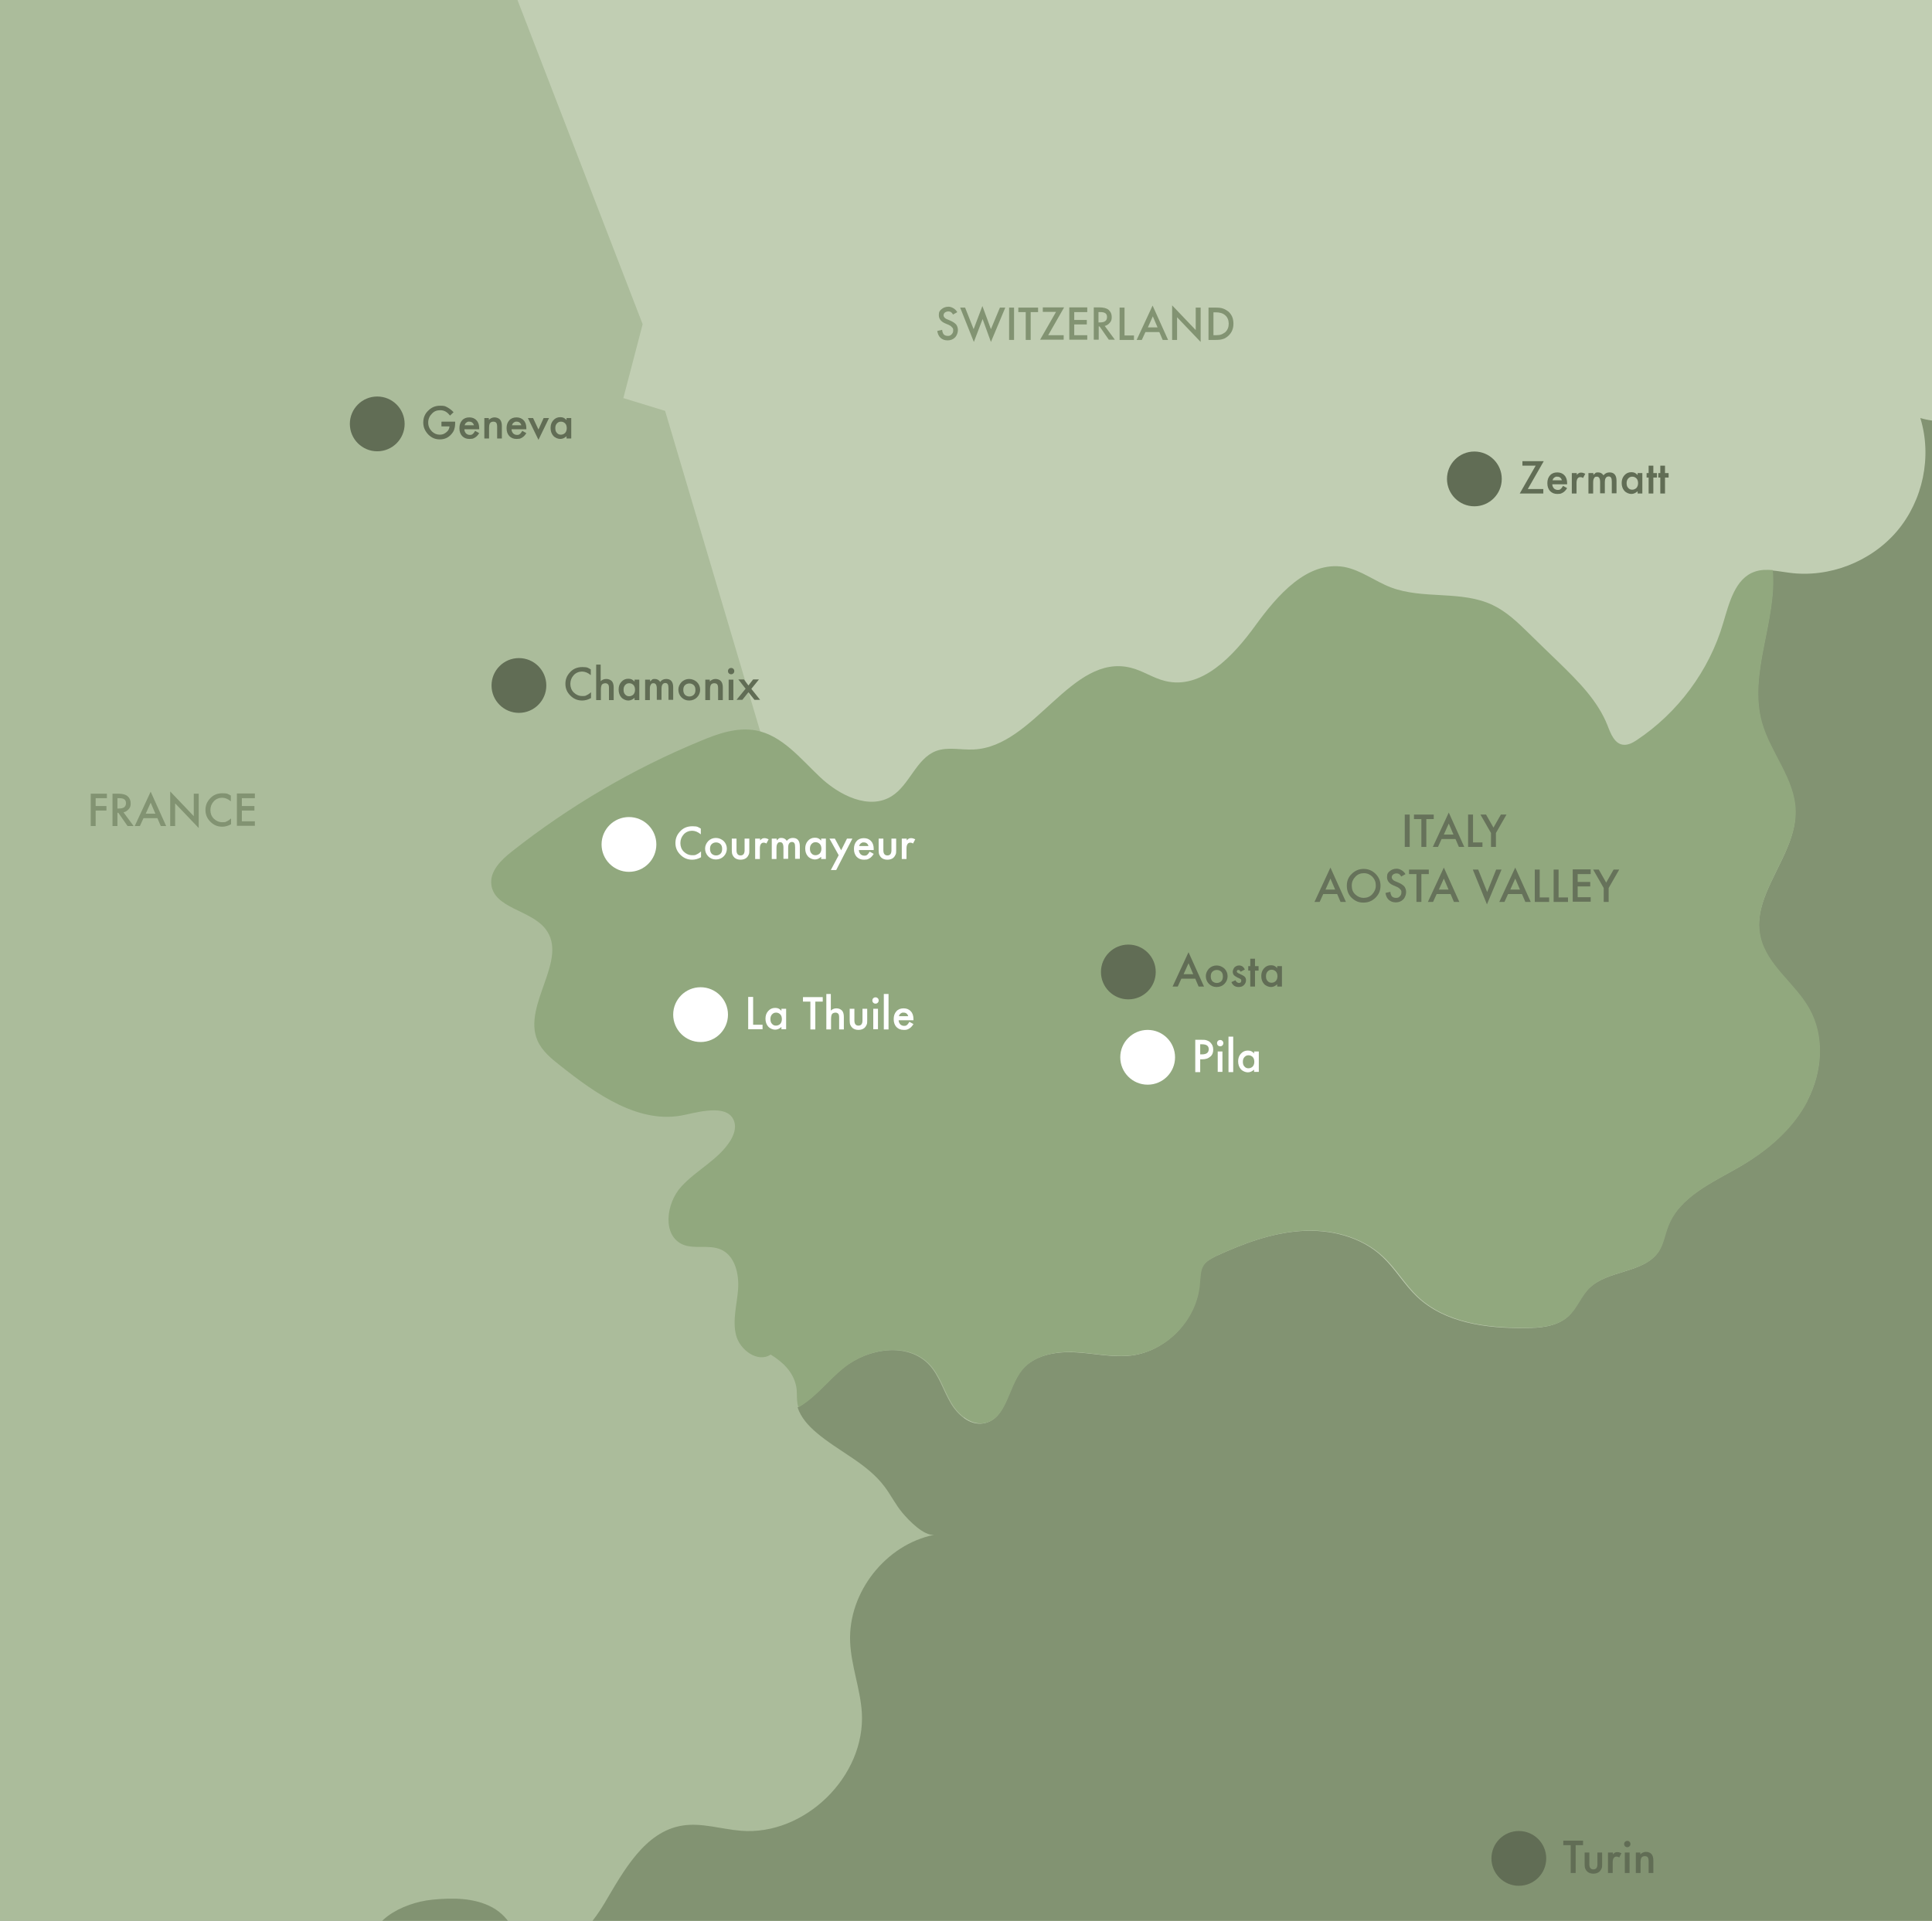 <?xml version="1.0" encoding="UTF-8"?>
<svg id="Livello_1" xmlns="http://www.w3.org/2000/svg" xmlns:xlink="http://www.w3.org/1999/xlink" version="1.1" viewBox="0 0 860.4 855.5">
  <rect x="0" y="0" width="860.4" height="855.5" fill="#333333" stroke="none"/>
  <!-- Generator: Adobe Illustrator 29.6.1, SVG Export Plug-In . SVG Version: 2.1.1 Build 9)  -->
  <defs>
    <style>
      .st0 {
        fill: none;
      }

      .st1 {
        fill: #829372;
      }

      .st2 {
        fill: #616d55;
      }

      .st3 {
        fill: #fff;
      }

      .st4 {
        fill: #c1ceb3;
      }

      .st5 {
        fill: #abbc9b;
      }

      .st6 {
        fill: #66725a;
      }

      .st7 {
        fill: #91a87e;
      }

      .st8 {
        clip-path: url(#clippath);
      }
    </style>
    <clipPath id="clippath">
      <rect class="st0" width="860.4" height="855.5"/>
    </clipPath>
  </defs>
  <rect class="st0" x="-138.1" width="1200" height="855.5"/>
  <g class="st8">
    <g>
      <rect class="st4" x="-157.4" y="-409.4" width="1604.3" height="1850"/>
      <polygon class="st5" points="585.3 1157.4 -556.7 1343.7 -556.7 -253.5 -164.6 -501 206.1 -63.1 286.2 144.4 277.6 177.3 296.2 183 585.3 1157.4"/>
      <path class="st1" d="M1404.9,1256.5c.4,11.6,11.7,19.2,20.6,26.7,8.9,7.5,16.5,21.2,8.9,29.9-4.4,5-12,5.7-18.6,4.6-7.5-1.4-14.6-4.9-19.9-10.2-3.8-3.8-6.5-8.5-9.3-13-3.4-5.7-6.9-11.4-10.3-17-14.3-23.9-33.5-50.7-61.4-51.2-8.5-.1-17.8,3-21.6,10.7-3.5,7.1,1.3,17.5,8.8,18-15.7.1-34.6,3.6-38.3,18.6-2.9,11.7,6.1,22.7,8.5,34.5,3.3,15.3-6.7,32.5-22,36.3-15.1,3.8-32.6-8-33.8-23.6-.4-4.7.6-9.6-1-14.1-5.4-14.8-30.9-10.2-38.9-23.8-26.1,11.2-36.6,48.8-64.7,52.7-9.9,1.4-20.1-2-30-.4-9.9,1.7-19.4,12.8-13.7,21.1-11-1.1-17-12.9-21.7-22.9-4.6-10.1-12.5-21.4-23.5-20-13.7,1.7-16.5,20.8-12.2,33.8,2.5,7.9,6.2,16.8,1.9,23.9-5.7,9.3-20.9,6.7-28.5-1.2-7.7-7.9-11.2-18.9-18-27.5-6.7-8.2-16.5-13.8-27-15.3-10.9-1.5-23.8,2.7-27.5,13-3.3,9.4,2.1,19.4,6.3,28.5,6.7,14.3,10.5,31.2,4.3,45.7-6.7,15.5-22.9,24.3-38.1,31.7-15.2,7.4-31.6,15.7-38.9,31-7.3,15.2,1.6,38.5,18.5,38-18.5,10.4-23.5,38.7-9.8,54.8,3,3.6,6.9,6.8,7.7,11.4.9,4.9-2.1,9.7-4.9,13.8-8.6,12.5-22.3,26.6-36.3,20.7,2.5-6.6-4.1-14.1-11.2-14.2-7,0-13.2,5.5-16.1,12-2.8,6.4-3.1,13.8-3.3,20.8-18.2,6.4-44.2,11.7-60.6,1.6-2.4-1.5-4.7-3.3-7.5-3.8-1.9-.4-3.9,0-5.9,0-9.3-.1-16.4-7.7-23.4-13.9-6.9-6.2-16.7-11.8-25.1-7.5-2.8,1.4-4.9,3.8-7.2,6-6,6.2-12.7,11.8-19.9,16.7-4.9-7.7-12.6-14.8-20-20,10.3-2,17.3-14,13.9-23.8-3.3-9.9-16.3-15.1-25.6-10.4-5,2.5-8.5,7.2-13,10.6-19.3,14.5-48.3,1.1-70.6,10.1-17.5,7.1-28.3,27-46.8,30.9-19.2,4.1-36.7-10.6-52-22.8-19.7-15.7-41.4-28.8-64.5-39-5.3-2.3-10.9-4.7-14.3-9.3-6.9-9.4-2.9-30.6-14.4-32-12,17.2-43.5,13.2-50.7-6.5-1.4-3.8-2-8-4.7-11.1-2.3-2.8-5.8-4.1-8.5-6.4-12.4-10.7-2.3-31.7-8.2-47-3.3-8.5-11.4-14.3-19.1-19.3-7.7-5.1-15.8-10.6-19.5-19-3.7-8.5-.4-20.6,8.6-22.6,6-1.4,12.6,2,18.4,0,7.2-2.6,9.1-12,7.9-19.6-2.2-15.7-12.8-29.9-27.1-36.7-7.1-3.3-16.4-6.4-17.6-14.3-.6-3.8,1.2-7.8,3.5-10.9,8.6-12.2,23.5-17.7,36.4-24.9,13-7.2,26-19.1,25-34-1.1-16.4-19.3-30.9-13.3-46.4,9.4-24.4,59-4.9,67.2-29.8,3.9-11.7-6-23.1-15.9-30.4-9.9-7.2-21.7-14.6-23.8-26.7-1-6.2.8-12.5,1-18.8.7-20.9-19.7-40-40.5-37.7-9.1.9-17.4,5.2-26.4,6.6-9,1.4-19.9-1.3-23.2-9.7-2.5-6.2-.1-13.3-2.2-19.6-4.8-14.9-27.8-13.8-37.2-26.1-7.5-9.7-3.9-23.4-3.3-35.6.7-12.2-6.4-27.9-18.5-25.9,8.4-6.9,5.8-20.7-.4-29.8-6.1-9-15.1-16.4-18.3-26.8-3.5-11.2,1.2-24.6,10.9-31.2,9.8-6.6,23.8-6,33,1.4-4.4-12.6,12.7-21.5,26-22.8,9.1-.9,18.7-.9,26.7,3.4,8,4.3,13.6,14.4,10.1,22.9,16.2,5.1,31.2-10.2,39.9-24.7,8.6-14.6,18-31.9,34.6-34.6,8.7-1.4,17.4,1.6,26.2,2.3,28.4,2.3,55.6-24.3,53.8-52.8-.7-10.6-4.8-20.8-5.2-31.4-.9-22,15.9-43.3,37.4-47.6-4.6.5-11.2-6.3-14.2-9.9-3-3.6-5.1-7.9-7.9-11.6-7.8-10.4-20.6-15.7-30.4-24.1-3.5-3-6.9-6.7-8.3-11.2.3,0,.6-.3.9-.4,7.5-4.6,12.8-11.9,19.7-17.3,10.9-8.7,28.6-11.4,38.1-1.1,4.3,4.7,6.1,11.1,9.3,16.6,3.1,5.5,8.9,10.6,15.1,9.3,9.9-2,10.4-15.9,16.7-23.7,5.4-6.6,14.9-8.3,23.5-7.9,8.6.4,17.1,2.5,25.6,1.4,15.6-2.1,28.8-16.1,30-31.8.2-2.8.1-5.9,1.7-8.3,1.4-2,3.6-3.1,5.8-4.2,12-5.5,24.5-10.2,37.6-11.1,13.1-.9,27,2.5,36.5,11.5,5.7,5.4,9.6,12.3,15.4,17.8,12.4,11.7,30.9,14.1,48,13.9,6.7,0,14.1-.6,19.1-5.1,3.8-3.5,5.6-8.8,9.3-12.5,8.5-8.5,24.8-6.6,31.2-16.7,2-3.3,2.6-7.2,4-10.9,5.1-13.3,19.8-19.6,32.1-26.7,12.2-7.2,23.5-16.7,30-29.3,6.6-12.6,7.8-28.5.8-40.9-6.3-11.3-18.8-19.2-21.7-31.9-4.3-19.3,16.2-36.5,15.6-56.3-.3-14.1-11.2-25.7-15-39.3-6.1-22,6.8-45.2,4.8-67.8,2.5.2,5,.7,7.5,1,17.8,2.4,36.4-4.9,48-18.5,11.6-13.7,15.7-33.3,10.4-50.4,14.1,4.2,30-1.4,40.5-11.7,10.5-10.3,16.4-24.6,19.2-39.1,3.5-17.2,11.4-41.5-3.8-50.2-9.3-5.4-16.7-14.6-17.8-25.2-1.1-10.7,5.4-22.1,15.7-24.9,9.4-2.5,20.9,1.7,28.4-4.5,4.1-3.5,5.7-9.4,10.1-12.8,3.4-2.6,7.9-3.2,12.1-4,13.1-2.4,25.5-8.1,35.9-16.4,3-2.3,5.9-5.2,6.4-9,1.1-9.5-13-12.4-18.5-20.2-4.8-6.7-1.1-17.7,6.7-20.2,3.5-1.2,7.3-.7,11-.9,16.3-.4,30.6-10.1,44.9-18.2,4.1-2.3,9-4.5,13.4-2.8,3.8,1.4,5.9,5.3,7.8,8.8,8.8,16.9,17.8,34.1,21.6,52.8,3.8,18.7,1.9,39.4-9.6,54.7-4.7,6.2-11,11.7-13.1,19.3-2.9,10.4,3.2,21.2,10.8,28.8,5.7,5.7,13.5,10.7,21.4,8.7,3.8-1,7.3-3.7,11.3-3.5,4.1.2,7.4,3.4,10.2,6.4,4.6,4.9,9.2,9.9,13.8,14.8,2.8,3,5.7,6.1,6.6,10,1.3,5.1-.9,10.5-.7,15.8.3,9.9,8.5,17.7,17,22.5,8.5,4.9,18.2,8,25.5,14.6,2.5,2.2,4.8,4.9,8,5.9.7.2,1.5.4,2.2.4,5.1,18.3,15.4,36.2,13.5,55.1-2.5,25.4-25.4,43.1-45.1,59.4-19.6,16.3-39.6,39.4-33.6,64.3,1.6,6.4,4.9,12.7,3.8,19.2-2.1,13.3-20.8,19.4-22.4,32.8-1.2,9.8,7.8,18,16.7,22,9.1,4,19.3,5.8,27,12,16.8,13.7,13,40.4,22.2,60.1,6.2,13.3,18.8,28.9,9.6,40.4-2.9,3.7-7.5,5.8-10.1,9.8-8.7,13.6,14.3,27.4,15,43.5.2,4.9-1.6,10.4,1.4,14.3,2.5,3.3,7.3,3.6,11.4,4.1,22.4,3.1,40.6,24.9,39.6,47.5-.4,6.7-2.1,13.3-1.9,20.1.4,10.9,6.7,21.5,16,27.2-5.4,15-30.6,6.7-42.2,17.5-9.3,8.6-5.6,24.9-13.3,34.9-4.6,6.1-12.4,8.6-19.8,10.3-5.7,1.2-12.2,2-16.7-1.6-6.9-5.6-4.3-16.5-6.9-25-2.9-9.4-12.6-15.4-22.4-16.5-9.7-1-19.5,2.1-28.4,6.1-14,6.2-28.9,19.8-23.6,34.1,4.5,12,20.3,15.3,27.8,25.7,12.6,17.5-4.4,41.9,0,63,5.2,24.7,38.7,39.4,36.3,64.6-1.1,11.1-9.3,21.5-6.3,32.2,4.4,15.3,25.7,15.4,41.3,12.3,25.1-5.1,50.9-10.3,72.8-23.7,3.1-1.9,6.3-4,9.9-4.3,7.5-.8,13.6,5.7,17.3,12.3,7.2,12.7,10.4,27.5,9.1,42.1,17.8,4.5,33,7.4,45.5,20.8,15.5,16.5,17.5,41.5,15.1,64-.3,2.8-.6,5.9,1.2,8.1,2,2.5,5.6,2.8,8.5,4.3,10,4.9,7.8,20.3,14.9,29,4.7,5.9,12.8,7.5,20,10,7.1,2.5,14.8,7.5,15.1,15.1,13.8-1.9,28.2,8.8,30.4,22.5.5,3,.5,6.2,1.7,8.9,1.2,2.7,3.3,4.8,5.1,7,6.5,8.3,8.6,19.9,5.3,30-6,3.6-13.3,6-20,8.1-13.3,4.3-28.9,12.8-28.3,26.9Z"/>
      <path class="st7" d="M805.1,490.2c-6.5,12.6-17.7,22.2-30,29.3-12.3,7.2-27,13.4-32.1,26.7-1.4,3.6-2,7.6-4,10.9-6.4,10.1-22.7,8.2-31.2,16.7-3.7,3.7-5.4,9-9.3,12.5-5,4.5-12.3,5.1-19.1,5.1-17.1.1-35.6-2.2-48-13.9-5.7-5.4-9.6-12.4-15.4-17.8-9.6-9-23.4-12.4-36.5-11.5-13.1.9-25.7,5.6-37.6,11.1-2.2,1.1-4.4,2.2-5.8,4.2-1.5,2.4-1.4,5.4-1.7,8.3-1.2,15.7-14.3,29.7-30,31.8-8.5,1.1-17-.9-25.6-1.4-8.5-.4-18,1.3-23.5,7.9-6.3,7.8-6.9,21.7-16.7,23.7-6.2,1.2-12-3.8-15.1-9.3-3.2-5.5-5-11.9-9.3-16.6-9.5-10.3-27.2-7.6-38.1,1.1-6.9,5.4-12.2,12.8-19.7,17.3-.3.1-.6.4-.9.4-.1-.7-.4-1.3-.4-2-.4-2.5,0-5.1-.6-7.6-1.4-6.2-5.9-10.5-11.3-13.8-5.7,3.8-13.7-2-15.4-8.6-1.7-6.7.4-13.6.9-20.5.5-6.8-1.4-15-7.7-17.7-5.3-2.3-11.7,0-16.9-2.2-9.3-4-7.5-18.4-.7-25.8,6.8-7.5,16.7-12,22-20.7,1.4-2.4,2.4-5.2,1.7-7.9-2.2-8-13.9-5.2-22-3.4-20.1,4.6-39.5-9.1-55.6-21.9-4.1-3.2-8.2-6.6-10.2-11.3-6.7-15.9,14.2-36,3.6-49.6-6.6-8.5-22.9-9.1-24.1-19.8-.7-6,4.5-11,9.2-14.7,25.6-20.2,53.9-36.8,84-49.2,7.8-3.3,16.2-6.2,24.6-4.7,11.7,2.2,19.8,12.5,28.5,20.7,8.6,8.2,21.9,14.9,32,8.6,8-5,10.9-16.7,19.7-20.1,5.3-2,11.2-.4,16.8-.7,27.2-1.2,43.5-43,70-36.4,5.3,1.3,9.9,4.6,15.3,5.9,16.2,4,30.3-11.1,40.1-24.6,9.8-13.5,23.1-29,39.6-26.2,7.5,1.4,13.7,6.4,20.8,9.1,14.4,5.5,31.5,1.2,45.4,7.9,6.1,2.9,11.1,7.7,15.9,12.4,4.5,4.4,9,8.8,13.6,13.2,8.5,8.3,17.2,16.9,21.6,28,1.4,3.7,3.2,8.3,7.1,8.6,2.1.2,4.1-.9,5.8-2,18.4-12.2,32.4-31,38.6-52.2,2.7-9,5.3-19.9,14.1-22.9,2.5-.9,5.3-.9,8-.7,2,22.6-10.9,45.9-4.8,67.8,3.8,13.6,14.7,25.2,15,39.3.5,19.8-20,37-15.6,56.3,2.9,12.7,15.4,20.6,21.7,31.9,7,12.4,5.8,28.3-.8,40.9Z"/>
      <g>
        <path class="st6" d="M595.5,398.2h-6.2l-1.6,3.5h-2.3l7.1-15.3,6.9,15.3h-2.4l-1.5-3.5ZM594.6,396.2l-2.1-4.9-2.2,4.9h4.4Z"/>
        <path class="st6" d="M599.8,394.4c0-2,.7-3.8,2.2-5.2,1.5-1.5,3.3-2.2,5.3-2.2s3.8.7,5.3,2.2c1.5,1.5,2.2,3.2,2.2,5.3s-.7,3.8-2.2,5.3c-1.5,1.5-3.3,2.2-5.4,2.2s-3.5-.6-5-1.9c-1.6-1.4-2.4-3.3-2.4-5.6ZM602,394.5c0,1.6.5,2.9,1.6,3.9,1.1,1,2.3,1.5,3.7,1.5s2.8-.5,3.8-1.6c1-1.1,1.6-2.3,1.6-3.9s-.5-2.8-1.5-3.9c-1-1-2.3-1.6-3.8-1.6s-2.8.5-3.8,1.6c-1,1-1.6,2.3-1.6,3.8Z"/>
        <path class="st6" d="M625.8,389.4l-1.8,1c-.3-.6-.6-.9-.9-1.1-.3-.2-.7-.3-1.2-.3s-1.1.2-1.5.5c-.4.3-.6.8-.6,1.3s.5,1.3,1.6,1.7l1.4.6c1.2.5,2,1.1,2.6,1.7.5.7.8,1.5.8,2.5s-.4,2.4-1.3,3.3c-.9.9-2,1.3-3.3,1.3s-2.3-.4-3.1-1.1c-.8-.7-1.3-1.8-1.5-3.1l2.2-.5c0,.8.3,1.4.5,1.8.4.6,1.1.9,2,.9s1.2-.2,1.7-.7.7-1,.7-1.7,0-.5-.1-.8c0-.2-.2-.4-.4-.6-.2-.2-.4-.4-.6-.6s-.6-.3-.9-.5l-1.4-.6c-2-.8-3-2.1-3-3.7s.4-2,1.2-2.7c.8-.7,1.9-1.1,3.1-1.1s3,.8,3.9,2.4Z"/>
        <path class="st6" d="M633,389.3v12.4h-2.2v-12.4h-3.3v-2h8.8v2h-3.3Z"/>
        <path class="st6" d="M646,398.2h-6.2l-1.6,3.5h-2.3l7.1-15.3,6.9,15.3h-2.4l-1.5-3.5ZM645.1,396.2l-2.1-4.9-2.2,4.9h4.4Z"/>
        <path class="st6" d="M658.3,387.3l4,10,4-10h2.4l-6.5,15.5-6.3-15.5h2.4Z"/>
        <path class="st6" d="M677.8,398.2h-6.2l-1.6,3.5h-2.3l7.1-15.3,6.9,15.3h-2.4l-1.5-3.5ZM676.9,396.2l-2.1-4.9-2.2,4.9h4.4Z"/>
        <path class="st6" d="M685.7,387.3v12.4h4.2v2h-6.4v-14.4h2.2Z"/>
        <path class="st6" d="M694.1,387.3v12.4h4.2v2h-6.4v-14.4h2.2Z"/>
        <path class="st6" d="M708.4,389.3h-5.8v3.5h5.6v2h-5.6v4.8h5.8v2h-8v-14.4h8v2Z"/>
        <path class="st6" d="M714.2,395.5l-4.7-8.2h2.5l3.3,5.8,3.3-5.8h2.5l-4.7,8.2v6.2h-2.2v-6.2Z"/>
      </g>
      <g>
        <circle class="st2" cx="502.5" cy="432.9" r="12.2"/>
        <g>
          <path class="st2" d="M532.3,435.9h-6.2l-1.6,3.5h-2.3l7.1-15.3,6.9,15.3h-2.4l-1.5-3.5ZM531.4,433.9l-2.1-4.9-2.2,4.9h4.4Z"/>
          <path class="st2" d="M537,434.8c0-1.3.5-2.4,1.4-3.4.9-.9,2.1-1.4,3.4-1.4s2.5.5,3.5,1.4c.9.9,1.4,2.1,1.4,3.4s-.5,2.5-1.4,3.4c-.9.9-2.1,1.4-3.5,1.4s-2.5-.5-3.4-1.4c-.9-.9-1.4-2.1-1.4-3.5ZM539.2,434.8c0,.9.2,1.6.7,2.2.5.5,1.2.8,2,.8s1.5-.3,2-.8.7-1.2.7-2.1-.2-1.6-.7-2.1c-.5-.5-1.2-.8-2-.8s-1.5.3-2,.8c-.5.5-.7,1.2-.7,2.1Z"/>
          <path class="st2" d="M554.2,431.9l-1.7.9c-.3-.6-.6-.8-1-.8s-.4,0-.5.2c-.1.1-.2.3-.2.5,0,.3.4.7,1.2,1,1.1.5,1.9.9,2.3,1.3.4.4.6.9.6,1.6s-.3,1.6-1,2.2c-.6.6-1.4.8-2.3.8-1.5,0-2.6-.7-3.2-2.2l1.8-.8c.2.4.4.7.6.8.3.2.6.4.9.4.7,0,1.1-.3,1.1-1s-.3-.7-.8-1c-.2-.1-.4-.2-.6-.3-.2,0-.4-.2-.6-.3-.6-.3-1-.6-1.3-.9-.3-.4-.5-.9-.5-1.5s.3-1.4.8-2c.6-.5,1.2-.8,2-.8,1.2,0,2,.6,2.6,1.8Z"/>
          <path class="st2" d="M558.9,432.3v7.1h-2.1v-7.1h-.9v-2h.9v-3.3h2.1v3.3h1.6v2h-1.6Z"/>
          <path class="st2" d="M568.8,430.3h2.1v9.1h-2.1v-1c-.9.8-1.8,1.2-2.8,1.2s-2.3-.5-3.1-1.4c-.8-.9-1.2-2.1-1.2-3.5s.4-2.5,1.2-3.4c.8-.9,1.8-1.4,3.1-1.4s2,.4,2.8,1.3v-1.1ZM563.8,434.8c0,.9.2,1.6.7,2.1.5.6,1.1.8,1.8.8s1.4-.3,1.9-.8c.5-.6.7-1.3.7-2.1s-.2-1.6-.7-2.1c-.5-.5-1.1-.8-1.9-.8s-1.3.3-1.8.8c-.5.6-.7,1.2-.7,2.1Z"/>
        </g>
      </g>
      <g>
        <circle class="st2" cx="676.4" cy="827.7" r="12.2"/>
        <g>
          <path class="st2" d="M701.7,821.8v12.4h-2.2v-12.4h-3.3v-2h8.8v2h-3.3Z"/>
          <path class="st2" d="M707.8,825.1v5.2c0,1.5.6,2.3,1.8,2.3s1.8-.8,1.8-2.3v-5.2h2.1v5.3c0,.7,0,1.4-.3,1.9-.2.5-.5.9-.9,1.3-.7.6-1.6.9-2.7.9s-2-.3-2.7-.9c-.4-.4-.7-.8-.9-1.3-.2-.4-.3-1.1-.3-1.9v-5.3h2.1Z"/>
          <path class="st2" d="M716.2,825.1h2.1v.8c.4-.4.7-.7,1-.8.3-.2.7-.2,1.1-.2s1.1.2,1.7.5l-1,1.9c-.4-.3-.8-.4-1.2-.4-1.1,0-1.7.9-1.7,2.6v4.7h-2.1v-9.1Z"/>
          <path class="st2" d="M723.3,821.3c0-.4.1-.7.4-1s.6-.4,1-.4.7.1,1,.4c.3.3.4.6.4,1s-.1.7-.4,1c-.3.3-.6.4-1,.4s-.7-.1-1-.4-.4-.6-.4-1ZM725.7,825.1v9.1h-2.1v-9.1h2.1Z"/>
          <path class="st2" d="M728.4,825.1h2.1v.8c.7-.7,1.6-1.1,2.5-1.1s1.9.3,2.5,1c.5.6.8,1.5.8,2.8v5.6h-2.1v-5.1c0-.9-.1-1.5-.4-1.9-.2-.3-.7-.5-1.3-.5s-1.2.2-1.5.7c-.3.5-.4,1.2-.4,2.4v4.4h-2.1v-9.1Z"/>
        </g>
      </g>
      <g>
        <circle class="st2" cx="231.1" cy="305.3" r="12.2"/>
        <g>
          <path class="st2" d="M263.1,298.1v2.6c-1.3-1.1-2.6-1.6-3.9-1.6s-2.7.5-3.7,1.6c-1,1.1-1.5,2.4-1.5,3.9s.5,2.8,1.5,3.8c1,1,2.3,1.6,3.8,1.6s1.4-.1,2-.4c.3-.1.6-.3.9-.5.3-.2.7-.5,1-.8v2.6c-1.2.7-2.6,1.1-3.9,1.1-2.1,0-3.8-.7-5.3-2.2-1.5-1.5-2.2-3.2-2.2-5.2s.6-3.5,1.8-4.9c1.5-1.8,3.4-2.6,5.8-2.6s2.5.4,3.8,1.1Z"/>
          <path class="st2" d="M265.4,296h2.1v7.4c.7-.7,1.6-1,2.5-1s1.8.3,2.5,1c.5.6.8,1.5.8,2.8v5.6h-2.1v-5.4c0-.7-.1-1.3-.4-1.6-.3-.3-.7-.5-1.2-.5s-1.3.2-1.6.7c-.3.5-.4,1.3-.4,2.4v4.4h-2.1v-15.8Z"/>
          <path class="st2" d="M282.6,302.7h2.1v9.1h-2.1v-1c-.9.8-1.8,1.2-2.8,1.2s-2.3-.5-3.1-1.4c-.8-.9-1.2-2.1-1.2-3.5s.4-2.5,1.2-3.4c.8-.9,1.8-1.4,3.1-1.4s2,.4,2.8,1.3v-1.1ZM277.7,307.2c0,.9.2,1.6.7,2.1.5.6,1.1.8,1.8.8s1.4-.3,1.9-.8c.5-.6.7-1.3.7-2.1s-.2-1.6-.7-2.1c-.5-.5-1.1-.8-1.9-.8s-1.3.3-1.8.8c-.5.6-.7,1.2-.7,2.1Z"/>
          <path class="st2" d="M287.4,302.7h2.1v.8c.4-.4.8-.7,1-.9.3-.2.7-.2,1.1-.2,1,0,1.8.4,2.4,1.3.7-.9,1.6-1.3,2.7-1.3,2,0,3.1,1.2,3.1,3.7v5.6h-2.1v-5.1c0-.9-.1-1.5-.3-1.8-.2-.4-.6-.6-1.1-.6s-1,.2-1.3.7c-.3.4-.4,1.1-.4,2.1v4.7h-2.1v-5c0-1.6-.5-2.4-1.4-2.4s-1,.2-1.3.7c-.3.4-.4,1.1-.4,2.1v4.7h-2.1v-9.1Z"/>
          <path class="st2" d="M302.1,307.2c0-1.3.5-2.4,1.4-3.4.9-.9,2.1-1.4,3.4-1.4s2.5.5,3.5,1.4c.9.9,1.4,2.1,1.4,3.4s-.5,2.5-1.4,3.4c-.9.9-2.1,1.4-3.5,1.4s-2.5-.5-3.4-1.4c-.9-.9-1.4-2.1-1.4-3.5ZM304.3,307.2c0,.9.2,1.6.7,2.2.5.5,1.2.8,2,.8s1.5-.3,2-.8c.5-.5.7-1.2.7-2.1s-.2-1.6-.7-2.1c-.5-.5-1.2-.8-2-.8s-1.5.3-2,.8c-.5.5-.7,1.2-.7,2.1Z"/>
          <path class="st2" d="M314,302.7h2.1v.8c.7-.7,1.6-1.1,2.5-1.1s1.9.3,2.5,1c.5.6.8,1.5.8,2.8v5.6h-2.1v-5.1c0-.9-.1-1.5-.4-1.9-.2-.3-.7-.5-1.3-.5s-1.2.2-1.5.7c-.3.5-.4,1.2-.4,2.4v4.4h-2.1v-9.1Z"/>
          <path class="st2" d="M324.2,298.9c0-.4.1-.7.4-1,.3-.3.6-.4,1-.4s.7.1,1,.4c.3.3.4.6.4,1s-.1.7-.4,1c-.3.3-.6.4-1,.4s-.7-.1-1-.4c-.3-.3-.4-.6-.4-1ZM326.6,302.7v9.1h-2.1v-9.1h2.1Z"/>
          <path class="st2" d="M332.1,306.8l-3.3-4.2h2.5l2,2.7,2.1-2.7h2.6l-3.4,4.2,3.9,4.9h-2.5l-2.7-3.4-2.7,3.4h-2.6l4-4.9Z"/>
        </g>
      </g>
      <g>
        <circle class="st3" cx="312" cy="451.9" r="12.2"/>
        <g>
          <path class="st3" d="M335.4,444v12.4h4.2v2h-6.4v-14.4h2.2Z"/>
          <path class="st3" d="M348,449.3h2.1v9.1h-2.1v-1c-.9.8-1.8,1.2-2.8,1.2s-2.3-.5-3.1-1.4c-.8-.9-1.2-2.1-1.2-3.5s.4-2.5,1.2-3.4c.8-.9,1.8-1.4,3.1-1.4s2,.4,2.8,1.3v-1.1ZM343.1,453.9c0,.9.2,1.6.7,2.1.5.6,1.1.8,1.8.8s1.4-.3,1.9-.8c.5-.6.7-1.3.7-2.1s-.2-1.6-.7-2.1c-.5-.5-1.1-.8-1.9-.8s-1.3.3-1.8.8c-.5.6-.7,1.2-.7,2.1Z"/>
          <path class="st3" d="M363.1,446.1v12.4h-2.2v-12.4h-3.3v-2h8.8v2h-3.3Z"/>
          <path class="st3" d="M367.9,442.7h2.1v7.4c.7-.7,1.6-1,2.5-1s1.8.3,2.5,1c.5.6.8,1.5.8,2.8v5.6h-2.1v-5.4c0-.7-.1-1.3-.4-1.6-.3-.3-.7-.5-1.2-.5s-1.3.2-1.6.7c-.3.5-.4,1.3-.4,2.4v4.4h-2.1v-15.8Z"/>
          <path class="st3" d="M380.5,449.3v5.2c0,1.5.6,2.3,1.8,2.3s1.8-.8,1.8-2.3v-5.2h2.1v5.3c0,.7,0,1.4-.3,1.9-.2.5-.5.9-.9,1.3-.7.6-1.6.9-2.7.9s-2-.3-2.7-.9c-.4-.4-.7-.8-.9-1.3-.2-.4-.3-1.1-.3-1.9v-5.3h2.1Z"/>
          <path class="st3" d="M388.5,445.6c0-.4.1-.7.4-1,.3-.3.6-.4,1-.4s.7.1,1,.4c.3.3.4.6.4,1s-.1.7-.4,1c-.3.3-.6.4-1,.4s-.7-.1-1-.4c-.3-.3-.4-.6-.4-1ZM391,449.3v9.1h-2.1v-9.1h2.1Z"/>
          <path class="st3" d="M395.7,442.7v15.8h-2.1v-15.8h2.1Z"/>
          <path class="st3" d="M406.7,454.4h-6.5c0,.7.3,1.3.7,1.8.4.4,1,.7,1.7.7s1-.1,1.3-.4c.3-.2.7-.7,1.1-1.4l1.8,1c-.3.5-.6.9-.9,1.2s-.6.6-1,.8c-.3.2-.7.4-1.1.5s-.8.1-1.3.1c-1.4,0-2.4-.4-3.3-1.3-.8-.9-1.2-2-1.2-3.5s.4-2.6,1.2-3.5c.8-.9,1.9-1.3,3.2-1.3s2.4.4,3.2,1.3c.8.8,1.2,2,1.2,3.5v.5ZM404.5,452.7c-.3-1.1-1-1.7-2.1-1.7s-.5,0-.7.1c-.2,0-.4.2-.6.3s-.3.3-.5.5c-.1.2-.2.4-.3.7h4.2Z"/>
        </g>
      </g>
      <g>
        <circle class="st3" cx="511.1" cy="470.9" r="12.2"/>
        <g>
          <path class="st3" d="M534.5,471.6v5.9h-2.2v-14.4h2.5c1.2,0,2.1,0,2.7.3.6.2,1.2.5,1.6,1,.8.8,1.2,1.8,1.2,3.1s-.4,2.4-1.3,3.1c-.9.8-2.1,1.2-3.6,1.2h-1ZM534.5,469.6h.8c2,0,3-.8,3-2.3s-1-2.2-3.1-2.2h-.7v4.5Z"/>
          <path class="st3" d="M542,464.6c0-.4.1-.7.4-1s.6-.4,1-.4.7.1,1,.4c.3.3.4.6.4,1s-.1.7-.4,1c-.3.3-.6.4-1,.4s-.7-.1-1-.4-.4-.6-.4-1ZM544.4,468.3v9.1h-2.1v-9.1h2.1Z"/>
          <path class="st3" d="M549.2,461.7v15.8h-2.1v-15.8h2.1Z"/>
          <path class="st3" d="M558.5,468.3h2.1v9.1h-2.1v-1c-.9.8-1.8,1.2-2.8,1.2s-2.3-.5-3.1-1.4c-.8-.9-1.2-2.1-1.2-3.5s.4-2.5,1.2-3.4c.8-.9,1.8-1.4,3.1-1.4s2,.4,2.8,1.3v-1.1ZM553.5,472.9c0,.9.2,1.6.7,2.1.5.6,1.1.8,1.8.8s1.4-.3,1.9-.8c.5-.6.7-1.3.7-2.1s-.2-1.6-.7-2.1c-.5-.5-1.1-.8-1.9-.8s-1.3.3-1.8.8c-.5.6-.7,1.2-.7,2.1Z"/>
        </g>
      </g>
      <g>
        <circle class="st3" cx="280.1" cy="376.1" r="12.2"/>
        <g>
          <path class="st3" d="M312.1,369v2.6c-1.3-1.1-2.6-1.6-3.9-1.6s-2.7.5-3.7,1.6c-1,1.1-1.5,2.4-1.5,3.9s.5,2.8,1.5,3.8c1,1,2.3,1.6,3.8,1.6s1.4-.1,2-.4c.3-.1.6-.3.9-.5.3-.2.7-.5,1-.8v2.6c-1.2.7-2.6,1.1-3.9,1.1-2.1,0-3.8-.7-5.3-2.2-1.5-1.5-2.2-3.2-2.2-5.2s.6-3.5,1.8-4.9c1.5-1.8,3.4-2.6,5.8-2.6s2.5.4,3.8,1.1Z"/>
          <path class="st3" d="M314,378c0-1.3.5-2.4,1.4-3.4.9-.9,2.1-1.4,3.4-1.4s2.5.5,3.5,1.4c.9.9,1.4,2.1,1.4,3.4s-.5,2.5-1.4,3.4c-.9.9-2.1,1.4-3.5,1.4s-2.5-.5-3.4-1.4c-.9-.9-1.4-2.1-1.4-3.5ZM316.2,378c0,.9.2,1.6.7,2.2.5.5,1.2.8,2,.8s1.5-.3,2-.8c.5-.5.7-1.2.7-2.1s-.2-1.6-.7-2.1c-.5-.5-1.2-.8-2-.8s-1.5.3-2,.8c-.5.5-.7,1.2-.7,2.1Z"/>
          <path class="st3" d="M328,373.5v5.2c0,1.5.6,2.3,1.8,2.3s1.8-.8,1.8-2.3v-5.2h2.1v5.3c0,.7,0,1.4-.3,1.9-.2.5-.5.9-.9,1.3-.7.6-1.6.9-2.7.9s-2-.3-2.7-.9c-.4-.4-.7-.8-.9-1.3-.2-.4-.3-1.1-.3-1.9v-5.3h2.1Z"/>
          <path class="st3" d="M336.4,373.5h2.1v.8c.4-.4.7-.7,1-.8.3-.2.7-.2,1.1-.2s1.1.2,1.7.5l-1,1.9c-.4-.3-.8-.4-1.2-.4-1.1,0-1.7.9-1.7,2.6v4.7h-2.1v-9.1Z"/>
          <path class="st3" d="M343.8,373.5h2.1v.8c.4-.4.8-.7,1-.9.3-.2.7-.2,1.1-.2,1,0,1.8.4,2.4,1.3.7-.9,1.6-1.3,2.7-1.3,2,0,3.1,1.2,3.1,3.7v5.6h-2.1v-5.1c0-.9-.1-1.5-.3-1.8-.2-.4-.6-.6-1.1-.6s-1,.2-1.3.7c-.3.4-.4,1.1-.4,2.1v4.7h-2.1v-5c0-1.6-.5-2.4-1.4-2.4s-1,.2-1.3.7c-.3.4-.4,1.1-.4,2.1v4.7h-2.1v-9.1Z"/>
          <path class="st3" d="M365.7,373.5h2.1v9.1h-2.1v-1c-.9.8-1.8,1.2-2.8,1.2s-2.3-.5-3.1-1.4c-.8-.9-1.2-2.1-1.2-3.5s.4-2.5,1.2-3.4c.8-.9,1.8-1.4,3.1-1.4s2,.4,2.8,1.3v-1.1ZM360.7,378c0,.9.2,1.6.7,2.1.5.6,1.1.8,1.8.8s1.4-.3,1.9-.8c.5-.6.7-1.3.7-2.1s-.2-1.6-.7-2.1c-.5-.5-1.1-.8-1.9-.8s-1.3.3-1.8.8c-.5.6-.7,1.2-.7,2.1Z"/>
          <path class="st3" d="M373.5,380.9l-4.1-7.4h2.4l2.8,5.2,2.6-5.2h2.4l-7.2,14h-2.4l3.5-6.6Z"/>
          <path class="st3" d="M389,378.6h-6.5c0,.7.3,1.3.7,1.8.4.4,1,.7,1.7.7s1-.1,1.3-.4c.3-.2.7-.7,1.1-1.4l1.8,1c-.3.5-.6.9-.9,1.2s-.6.6-1,.8c-.3.2-.7.4-1.1.5-.4,0-.8.1-1.3.1-1.4,0-2.4-.4-3.3-1.3-.8-.9-1.2-2-1.2-3.5s.4-2.6,1.2-3.5c.8-.9,1.9-1.3,3.2-1.3s2.4.4,3.2,1.3c.8.8,1.2,2,1.2,3.5v.5ZM386.8,376.9c-.3-1.1-1-1.7-2.1-1.7s-.5,0-.7.1c-.2,0-.4.2-.6.3s-.3.3-.5.5c-.1.2-.2.4-.3.7h4.2Z"/>
          <path class="st3" d="M393.4,373.5v5.2c0,1.5.6,2.3,1.8,2.3s1.8-.8,1.8-2.3v-5.2h2.1v5.3c0,.7,0,1.4-.3,1.9-.2.5-.5.9-.9,1.3-.7.6-1.6.9-2.7.9s-2-.3-2.7-.9c-.4-.4-.7-.8-.9-1.3-.2-.4-.3-1.1-.3-1.9v-5.3h2.1Z"/>
          <path class="st3" d="M401.7,373.5h2.1v.8c.4-.4.7-.7,1-.8.3-.2.7-.2,1.1-.2s1.1.2,1.7.5l-1,1.9c-.4-.3-.8-.4-1.2-.4-1.1,0-1.7.9-1.7,2.6v4.7h-2.1v-9.1Z"/>
        </g>
      </g>
      <g>
        <path class="st1" d="M47.6,355.5h-5v3.5h4.8v2h-4.8v6.9h-2.2v-14.4h7.2v2Z"/>
        <path class="st1" d="M55,361.8l4.5,6.1h-2.7l-4.1-5.9h-.4v5.9h-2.2v-14.4h2.6c1.9,0,3.3.4,4.1,1.1.9.8,1.4,1.8,1.4,3.2s-.3,1.9-.9,2.6c-.6.7-1.4,1.2-2.3,1.4ZM52.3,360.1h.7c2.1,0,3.1-.8,3.1-2.4s-1-2.2-3-2.2h-.8v4.6Z"/>
        <path class="st1" d="M70.1,364.4h-6.2l-1.6,3.5h-2.3l7.1-15.3,6.9,15.3h-2.4l-1.5-3.5ZM69.2,362.4l-2.1-4.9-2.2,4.9h4.4Z"/>
        <path class="st1" d="M75.8,367.9v-15.4l10.5,11v-10h2.2v15.3l-10.5-11v10.1h-2.2Z"/>
        <path class="st1" d="M102.8,354.3v2.6c-1.3-1.1-2.6-1.6-3.9-1.6s-2.7.5-3.7,1.6c-1,1.1-1.5,2.4-1.5,3.9s.5,2.8,1.5,3.8c1,1,2.3,1.6,3.8,1.6s1.4-.1,2-.4c.3-.1.6-.3.9-.5.3-.2.7-.5,1-.8v2.6c-1.2.7-2.6,1.1-3.9,1.1-2.1,0-3.8-.7-5.3-2.2-1.5-1.5-2.2-3.2-2.2-5.2s.6-3.5,1.8-4.9c1.5-1.8,3.4-2.6,5.8-2.6s2.5.4,3.8,1.1Z"/>
        <path class="st1" d="M113.5,355.5h-5.8v3.5h5.6v2h-5.6v4.8h5.8v2h-8v-14.4h8v2Z"/>
      </g>
      <g>
        <circle class="st2" cx="168" cy="188.8" r="12.2"/>
        <g>
          <path class="st2" d="M196.7,187.8h6v.5c0,1.1-.1,2-.4,2.9-.2.8-.7,1.5-1.3,2.2-1.3,1.5-3,2.3-5.1,2.3s-3.7-.7-5.2-2.2c-1.4-1.5-2.2-3.2-2.2-5.3s.7-3.9,2.2-5.3c1.5-1.5,3.2-2.2,5.3-2.2s2.2.2,3.2.7c.9.5,1.9,1.2,2.8,2.2l-1.6,1.5c-1.2-1.6-2.6-2.4-4.3-2.4s-2.8.5-3.8,1.6c-1,1-1.6,2.3-1.6,3.9s.6,2.9,1.7,4c1.1,1,2.2,1.4,3.5,1.4s2-.4,2.9-1.1c.9-.7,1.3-1.6,1.4-2.6h-3.6v-2Z"/>
          <path class="st2" d="M213.3,191.2h-6.5c0,.7.3,1.3.7,1.8.4.4,1,.7,1.7.7s1-.1,1.3-.4c.3-.2.7-.7,1.1-1.4l1.8,1c-.3.5-.6.9-.9,1.2s-.6.6-1,.8c-.3.2-.7.4-1.1.5-.4,0-.8.1-1.3.1-1.4,0-2.4-.4-3.3-1.3-.8-.9-1.2-2-1.2-3.5s.4-2.6,1.2-3.5c.8-.9,1.9-1.3,3.2-1.3s2.4.4,3.2,1.3c.8.8,1.2,2,1.2,3.5v.5ZM211.1,189.5c-.3-1.1-1-1.7-2.1-1.7s-.5,0-.7.1c-.2,0-.4.2-.6.3s-.3.3-.5.5c-.1.2-.2.4-.3.7h4.2Z"/>
          <path class="st2" d="M215.6,186.2h2.1v.8c.7-.7,1.6-1.1,2.5-1.1s1.9.3,2.5,1c.5.6.8,1.5.8,2.8v5.6h-2.1v-5.1c0-.9-.1-1.5-.4-1.9-.2-.3-.7-.5-1.3-.5s-1.2.2-1.5.7c-.3.5-.4,1.2-.4,2.4v4.4h-2.1v-9.1Z"/>
          <path class="st2" d="M234.3,191.2h-6.5c0,.7.3,1.3.7,1.8.4.4,1,.7,1.7.7s1-.1,1.3-.4c.3-.2.7-.7,1.1-1.4l1.8,1c-.3.5-.6.9-.9,1.2s-.6.6-1,.8c-.3.2-.7.4-1.1.5-.4,0-.8.1-1.3.1-1.4,0-2.4-.4-3.3-1.3-.8-.9-1.2-2-1.2-3.5s.4-2.6,1.2-3.5c.8-.9,1.9-1.3,3.2-1.3s2.4.4,3.2,1.3c.8.8,1.2,2,1.2,3.5v.5ZM232.2,189.5c-.3-1.1-1-1.7-2.1-1.7s-.5,0-.7.1c-.2,0-.4.2-.6.3s-.3.3-.5.5c-.1.2-.2.4-.3.7h4.2Z"/>
          <path class="st2" d="M237.4,186.2l2.4,5.1,2.3-5.1h2.4l-4.7,9.7-4.7-9.7h2.4Z"/>
          <path class="st2" d="M252.3,186.2h2.1v9.1h-2.1v-1c-.9.8-1.8,1.2-2.8,1.2s-2.3-.5-3.1-1.4c-.8-.9-1.2-2.1-1.2-3.5s.4-2.5,1.2-3.4c.8-.9,1.8-1.4,3.1-1.4s2,.4,2.8,1.3v-1.1ZM247.3,190.7c0,.9.2,1.6.7,2.1.5.6,1.1.8,1.8.8s1.4-.3,1.9-.8c.5-.6.7-1.3.7-2.1s-.2-1.6-.7-2.1c-.5-.5-1.1-.8-1.9-.8s-1.3.3-1.8.8c-.5.6-.7,1.2-.7,2.1Z"/>
        </g>
      </g>
      <g>
        <circle class="st2" cx="656.6" cy="213.3" r="12.2"/>
        <g>
          <path class="st2" d="M680.4,217.8h6.9v2h-10.5l7.1-12.4h-5.9v-2h9.5l-7.1,12.4Z"/>
          <path class="st2" d="M697.8,215.7h-6.5c0,.7.3,1.3.7,1.8.4.4,1,.7,1.7.7s1-.1,1.3-.4c.3-.2.7-.7,1.1-1.4l1.8,1c-.3.5-.6.9-.9,1.2s-.6.6-1,.8-.7.4-1.1.5c-.4,0-.8.1-1.3.1-1.4,0-2.4-.4-3.3-1.3-.8-.9-1.2-2-1.2-3.5s.4-2.6,1.2-3.5c.8-.9,1.9-1.3,3.2-1.3s2.4.4,3.2,1.3c.8.8,1.2,2,1.2,3.5v.5ZM695.6,214c-.3-1.1-1-1.7-2.1-1.7s-.5,0-.7.1c-.2,0-.4.2-.6.3s-.3.3-.5.5c-.1.2-.2.4-.3.7h4.2Z"/>
          <path class="st2" d="M700.1,210.7h2.1v.8c.4-.4.7-.7,1-.8.3-.2.7-.2,1.1-.2s1.1.2,1.7.5l-1,1.9c-.4-.3-.8-.4-1.2-.4-1.1,0-1.7.9-1.7,2.6v4.7h-2.1v-9.1Z"/>
          <path class="st2" d="M707.5,210.7h2.1v.8c.4-.4.8-.7,1-.9.3-.2.7-.2,1.1-.2,1,0,1.8.4,2.4,1.3.7-.9,1.6-1.3,2.7-1.3,2,0,3.1,1.2,3.1,3.7v5.6h-2.1v-5.1c0-.9-.1-1.5-.3-1.8-.2-.4-.6-.6-1.1-.6s-1,.2-1.3.7c-.3.4-.4,1.1-.4,2.1v4.7h-2.1v-5c0-1.6-.5-2.4-1.4-2.4s-1,.2-1.3.7c-.3.4-.4,1.1-.4,2.1v4.7h-2.1v-9.1Z"/>
          <path class="st2" d="M729.3,210.7h2.1v9.1h-2.1v-1c-.9.8-1.8,1.2-2.8,1.2s-2.3-.5-3.1-1.4c-.8-.9-1.2-2.1-1.2-3.5s.4-2.5,1.2-3.4c.8-.9,1.8-1.4,3.1-1.4s2,.4,2.8,1.3v-1.1ZM724.4,215.2c0,.9.2,1.6.7,2.1.5.6,1.1.8,1.8.8s1.4-.3,1.9-.8c.5-.6.7-1.3.7-2.1s-.2-1.6-.7-2.1c-.5-.5-1.1-.8-1.9-.8s-1.3.3-1.8.8c-.5.6-.7,1.2-.7,2.1Z"/>
          <path class="st2" d="M736.3,212.7v7.1h-2.1v-7.1h-.9v-2h.9v-3.3h2.1v3.3h1.6v2h-1.6Z"/>
          <path class="st2" d="M741.5,212.7v7.1h-2.1v-7.1h-.9v-2h.9v-3.3h2.1v3.3h1.6v2h-1.6Z"/>
        </g>
      </g>
      <g>
        <path class="st1" d="M426.2,139.1l-1.8,1c-.3-.6-.6-.9-.9-1.1-.3-.2-.7-.3-1.2-.3s-1.1.2-1.5.5c-.4.3-.6.8-.6,1.3s.5,1.3,1.6,1.7l1.4.6c1.2.5,2,1.1,2.6,1.7.5.7.8,1.5.8,2.5s-.4,2.4-1.3,3.3c-.9.9-2,1.3-3.3,1.3s-2.3-.4-3.1-1.1c-.8-.7-1.3-1.8-1.5-3.1l2.2-.5c0,.8.3,1.4.5,1.8.4.6,1.1.9,2,.9s1.2-.2,1.7-.7.7-1,.7-1.7,0-.5-.1-.8c0-.2-.2-.4-.4-.6-.2-.2-.4-.4-.6-.6s-.6-.3-.9-.5l-1.4-.6c-2-.8-3-2.1-3-3.7s.4-2,1.2-2.7c.8-.7,1.9-1.1,3.1-1.1s3,.8,3.9,2.4Z"/>
        <path class="st1" d="M429.8,137l3.8,9.6,3.9-10.3,3.8,10.3,4-9.6h2.4l-6.4,15.3-3.7-10.2-3.9,10.2-6.1-15.3h2.4Z"/>
        <path class="st1" d="M451.6,137v14.4h-2.2v-14.4h2.2Z"/>
        <path class="st1" d="M459,139v12.4h-2.2v-12.4h-3.3v-2h8.8v2h-3.3Z"/>
        <path class="st1" d="M466.8,149.3h6.9v2h-10.5l7.1-12.4h-5.9v-2h9.5l-7.1,12.4Z"/>
        <path class="st1" d="M484.2,139h-5.8v3.5h5.6v2h-5.6v4.8h5.8v2h-8v-14.4h8v2Z"/>
        <path class="st1" d="M492,145.2l4.5,6.1h-2.7l-4.1-5.9h-.4v5.9h-2.2v-14.4h2.5c1.9,0,3.3.4,4.1,1.1.9.8,1.4,1.8,1.4,3.2s-.3,1.9-.9,2.6c-.6.7-1.4,1.2-2.3,1.4ZM489.2,143.6h.7c2.1,0,3.1-.8,3.1-2.4s-1-2.2-3-2.2h-.8v4.6Z"/>
        <path class="st1" d="M500.8,137v12.4h4.2v2h-6.4v-14.4h2.2Z"/>
        <path class="st1" d="M516.3,147.9h-6.2l-1.6,3.5h-2.3l7.1-15.3,6.9,15.3h-2.4l-1.5-3.5ZM515.5,145.8l-2.1-4.9-2.2,4.9h4.4Z"/>
        <path class="st1" d="M522,151.4v-15.4l10.5,11v-10h2.2v15.3l-10.5-11v10.1h-2.2Z"/>
        <path class="st1" d="M538.2,151.4v-14.4h3c1.5,0,2.6.1,3.4.4.9.3,1.7.8,2.5,1.4,1.5,1.4,2.2,3.1,2.2,5.4s-.8,4-2.3,5.4c-.8.7-1.6,1.2-2.4,1.4-.8.3-1.9.4-3.4.4h-3ZM540.4,149.3h1c1,0,1.8-.1,2.4-.3.6-.2,1.2-.6,1.8-1,1.1-1,1.6-2.3,1.6-3.8s-.5-2.9-1.6-3.8c-1-.9-2.4-1.3-4.2-1.3h-1v10.3Z"/>
      </g>
      <g>
        <path class="st6" d="M627.8,362.8v14.4h-2.2v-14.4h2.2Z"/>
        <path class="st6" d="M635.2,364.8v12.4h-2.2v-12.4h-3.3v-2h8.8v2h-3.3Z"/>
        <path class="st6" d="M648.2,373.7h-6.2l-1.6,3.5h-2.3l7.1-15.3,6.9,15.3h-2.4l-1.5-3.5ZM647.3,371.7l-2.1-4.9-2.2,4.9h4.4Z"/>
        <path class="st6" d="M656,362.8v12.4h4.2v2h-6.4v-14.4h2.2Z"/>
        <path class="st6" d="M664,371l-4.7-8.2h2.5l3.3,5.8,3.3-5.8h2.5l-4.7,8.2v6.2h-2.2v-6.2Z"/>
      </g>
    </g>
  </g>
</svg>